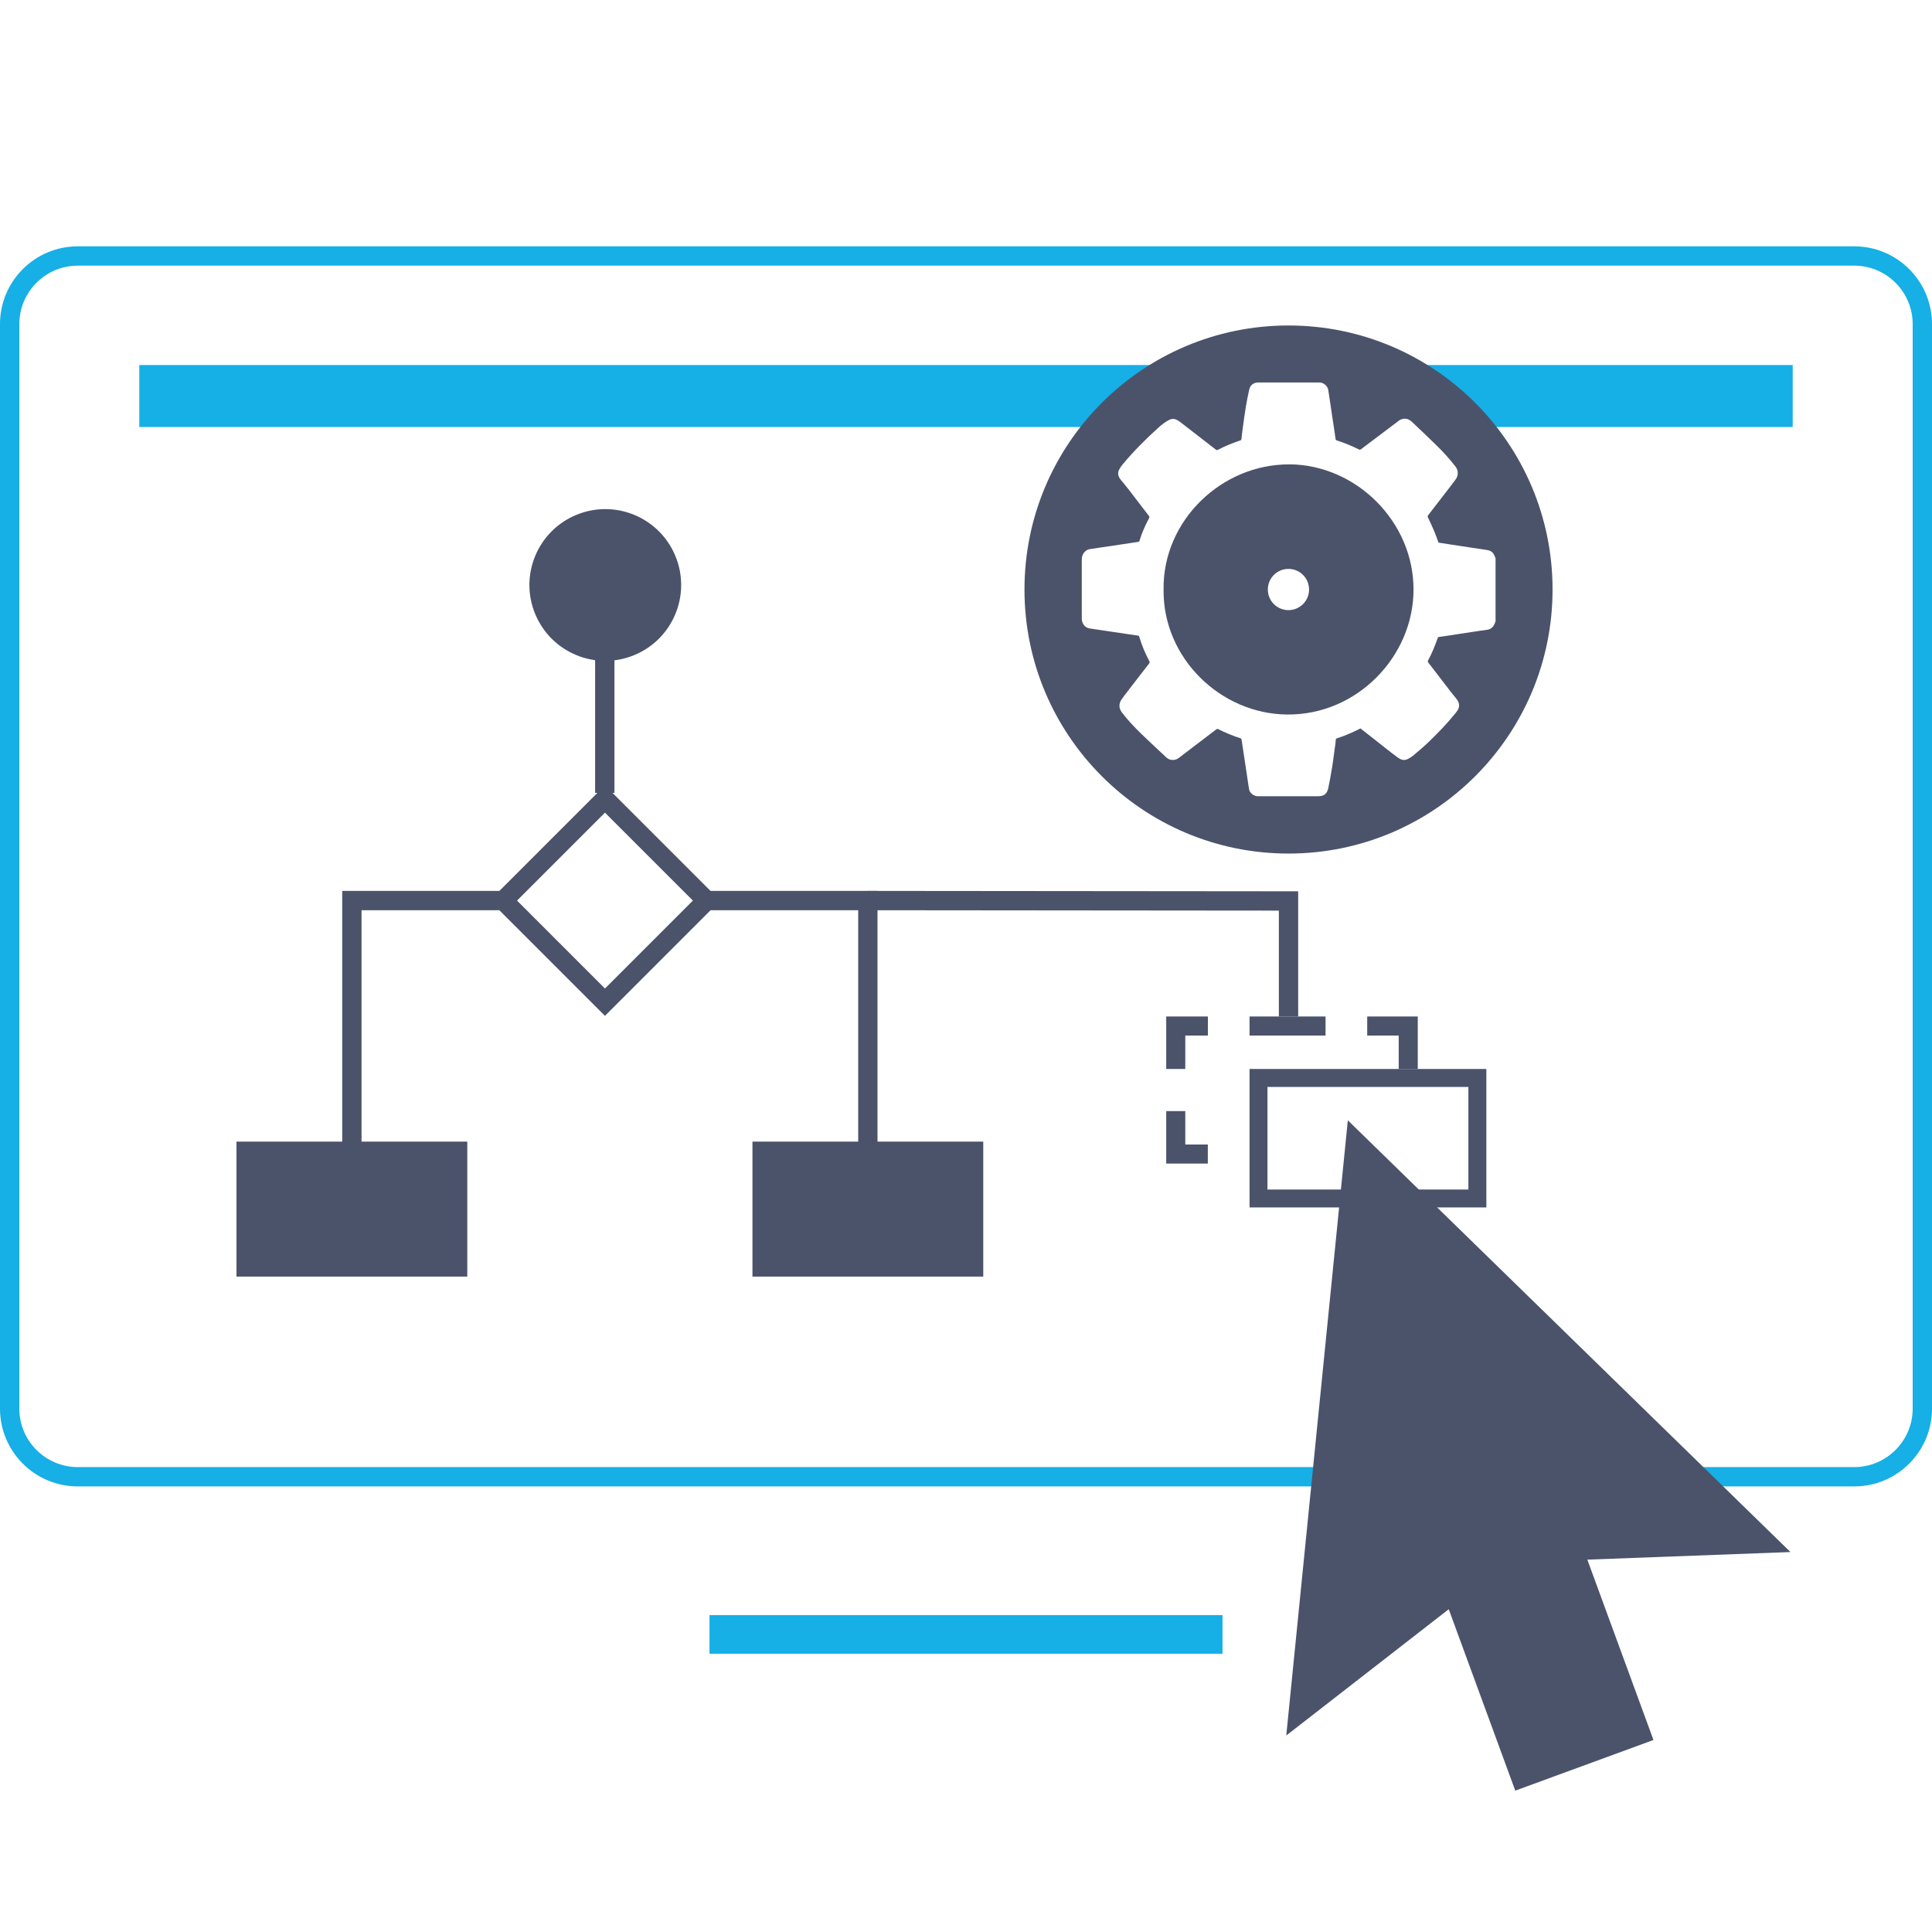 <?xml version="1.0" encoding="UTF-8"?><svg id="Layer_3" xmlns="http://www.w3.org/2000/svg" viewBox="0 0 300 300"><defs><style>.cls-1{stroke:#4b536b;stroke-width:3px;}.cls-1,.cls-2{fill:none;stroke-miterlimit:10;}.cls-2{stroke:#16afe6;stroke-width:6px;}.cls-3{fill:#16afe6;}.cls-4{fill:#4b536b;}</style></defs><g><rect class="cls-1" x="82.78" y="128.69" width="22.31" height="22.31" transform="translate(-71.37 107.38) rotate(-45)"/><circle class="cls-4" cx="93.99" cy="90.84" r="11.78" transform="translate(-27.61 42.88) rotate(-22.5)"/><line class="cls-1" x1="93.91" y1="94.41" x2="93.91" y2="123.12"/><polyline class="cls-1" points="108.59 139.84 134.76 139.84 134.76 189.31"/><polyline class="cls-1" points="54.64 189.31 54.64 139.84 79.11 139.84"/><polyline class="cls-1" points="134.76 139.84 200.08 139.9 200.08 157.84"/><rect class="cls-4" x="116.84" y="177.27" width="35.84" height="20.96"/><rect class="cls-4" x="36.72" y="177.27" width="35.84" height="20.96"/><path class="cls-4" d="M228.01,168.78v15.93h-31.2v-15.93h31.2m2.79-2.79h-36.77v21.5h36.77v-21.5h0Z"/><g><polygon class="cls-4" points="187.55 177.72 184.05 177.72 184.05 172.53 181.09 172.53 181.09 180.68 187.55 180.68 187.55 177.72"/><polygon class="cls-4" points="184.05 160.8 187.56 160.8 187.56 157.84 181.09 157.84 181.09 165.99 184.05 165.99 184.05 160.8"/><polygon class="cls-4" points="212.3 157.84 212.3 160.8 217.19 160.8 217.19 165.99 220.15 165.99 220.15 157.84 212.3 157.84"/><rect class="cls-4" x="194.03" y="157.84" width="11.8" height="2.96"/></g><g><line class="cls-2" x1="110.17" y1="253.79" x2="189.83" y2="253.79"/><path class="cls-3" d="M287.92,41.25c5.01,0,9.08,4.07,9.08,9.08V218.73c0,5.01-4.07,9.08-9.08,9.08H12.08c-5.01,0-9.08-4.07-9.08-9.08V50.33c0-5.01,4.07-9.08,9.08-9.08H287.92m0-3H12.08C5.41,38.25,0,43.66,0,50.33V218.73c0,6.67,5.41,12.08,12.08,12.08H287.92c6.67,0,12.08-5.41,12.08-12.08V50.33c0-6.67-5.41-12.08-12.08-12.08h0Z"/><polygon class="cls-3" points="278.37 66.3 225.34 66.3 209.07 57.85 189.22 56.68 175.64 66.3 21.63 66.3 21.63 56.68 278.37 56.68 278.37 66.3"/></g><path class="cls-4" d="M256.76,270.18l-21.47,7.87-10.33-28.17-25.23,19.61,9.56-95.53,68.73,67.04-31.54,1.18,10.27,28.01Z"/></g><g><path class="cls-4" d="M200.08,50.54c-22.64,0-41,18.36-41,41s18.36,41,41,41,41-18.36,41-41-18.36-41-41-41Zm32.09,46.08c-.19,.59-.52,1.04-1.17,1.16-.45,.07-.89,.13-1.35,.19-1.03,.16-2.07,.32-3.1,.47-1.02,.16-2.04,.32-3.06,.46-.14,.02-.2,.06-.25,.19-.42,1.19-.89,2.36-1.49,3.47-.07,.14-.05,.22,.04,.33,1.16,1.51,2.32,3.03,3.49,4.54,.33,.43,.71,.85,1.02,1.29,.37,.52,.34,1.18-.02,1.66-.13,.19-.28,.36-.43,.55-1.26,1.56-2.68,3-4.12,4.39-.76,.73-1.57,1.39-2.37,2.07-.13,.11-.29,.19-.44,.29-.68,.44-1.17,.48-1.97-.12-1.19-.88-2.33-1.81-3.49-2.72-.74-.58-1.47-1.15-2.21-1.73-.21,.11-.42,.2-.62,.31-.98,.48-1.99,.89-3.03,1.23-.11,.03-.17,.08-.18,.2-.02,.33-.06,.67-.11,1-.15,1.06-.27,2.12-.44,3.18-.18,1.13-.39,2.26-.62,3.38-.2,.88-.68,1.23-1.57,1.23h-9.13c-.09,0-.2,0-.3,0-.6-.04-1.2-.52-1.29-1.07-.07-.34-.1-.69-.16-1.02-.17-1.12-.33-2.22-.5-3.33-.17-1.11-.34-2.22-.5-3.33-.03-.14-.06-.21-.21-.26-1.16-.38-2.3-.84-3.4-1.4-.13-.06-.22-.06-.34,.04-1.94,1.48-3.88,2.95-5.82,4.43-.58,.44-1.39,.41-1.92-.08-1.29-1.21-2.59-2.42-3.86-3.64-1.1-1.07-2.15-2.17-3.07-3.39-.46-.62-.47-1.35-.02-1.98,.26-.38,.54-.75,.83-1.12,1.14-1.5,2.29-2.97,3.45-4.46,.09-.12,.11-.22,.03-.36-.65-1.22-1.18-2.48-1.57-3.81-.04-.11-.07-.14-.19-.16-1.34-.2-2.67-.4-3.99-.59-1.14-.17-2.29-.35-3.43-.51-.63-.08-1.03-.44-1.23-1.02-.07-.19-.08-.42-.08-.62v-9.02c0-.13,.01-.26,.03-.39,.08-.6,.58-1.17,1.16-1.27,.43-.07,.87-.13,1.3-.2,1.12-.17,2.25-.33,3.38-.5,.95-.15,1.91-.29,2.86-.43,.13-.02,.19-.06,.23-.19,.38-1.22,.88-2.38,1.49-3.5,.06-.14,.06-.22-.03-.35-1.07-1.39-2.13-2.78-3.2-4.17-.37-.49-.78-.96-1.17-1.44-.51-.63-.54-1.19-.08-1.87,.12-.19,.26-.38,.41-.56,1.7-2.04,3.58-3.92,5.56-5.7,.5-.45,1.03-.86,1.63-1.17,.36-.19,.73-.2,1.09-.05,.21,.1,.43,.23,.62,.38,1.85,1.43,3.7,2.86,5.55,4.3,.1,.08,.18,.08,.3,.02,1.11-.58,2.26-1.05,3.44-1.44,.17-.05,.22-.14,.23-.3,.06-.56,.12-1.12,.2-1.67,.15-1.1,.3-2.21,.48-3.31,.14-.88,.33-1.77,.52-2.64,.14-.6,.53-.98,1.15-1.08,.17-.02,.33-.02,.51-.02h9.27c.67,.03,1.26,.58,1.35,1.21,.06,.47,.14,.95,.21,1.41l.46,3.07c.16,1.03,.32,2.07,.46,3.1,.02,.13,.08,.18,.19,.21,1.17,.38,2.3,.84,3.41,1.39,.15,.08,.23,.07,.37-.04,1.87-1.41,3.74-2.82,5.6-4.22,.17-.13,.33-.28,.52-.36,.66-.29,1.25-.13,1.76,.34,1.28,1.22,2.56,2.42,3.82,3.66,1.06,1.04,2.07,2.14,2.97,3.32,.44,.57,.44,1.39,0,1.97-.3,.39-.59,.79-.88,1.17-1.13,1.47-2.26,2.94-3.4,4.4-.08,.11-.08,.19-.02,.32,.35,.75,.71,1.51,1.03,2.28,.23,.54,.41,1.1,.61,1.64,.57,.09,1.15,.18,1.74,.27,1.04,.17,2.09,.33,3.14,.48,.85,.13,1.71,.26,2.56,.38,.45,.06,.85,.21,1.11,.62,.13,.21,.21,.46,.31,.69v9.78s-.03,.06-.04,.1Z"/><path class="cls-4" d="M200.25,72.11c-10.55-.07-19.71,8.73-19.57,19.41-.15,10.65,8.87,19.37,19.23,19.43,10.82,.08,19.58-9.02,19.58-19.4,.02-10.51-8.85-19.36-19.25-19.45Zm-.18,22.63c-1.77,0-3.2-1.43-3.2-3.2s1.43-3.2,3.2-3.2,3.2,1.43,3.2,3.2-1.43,3.2-3.2,3.2Z"/></g></svg>